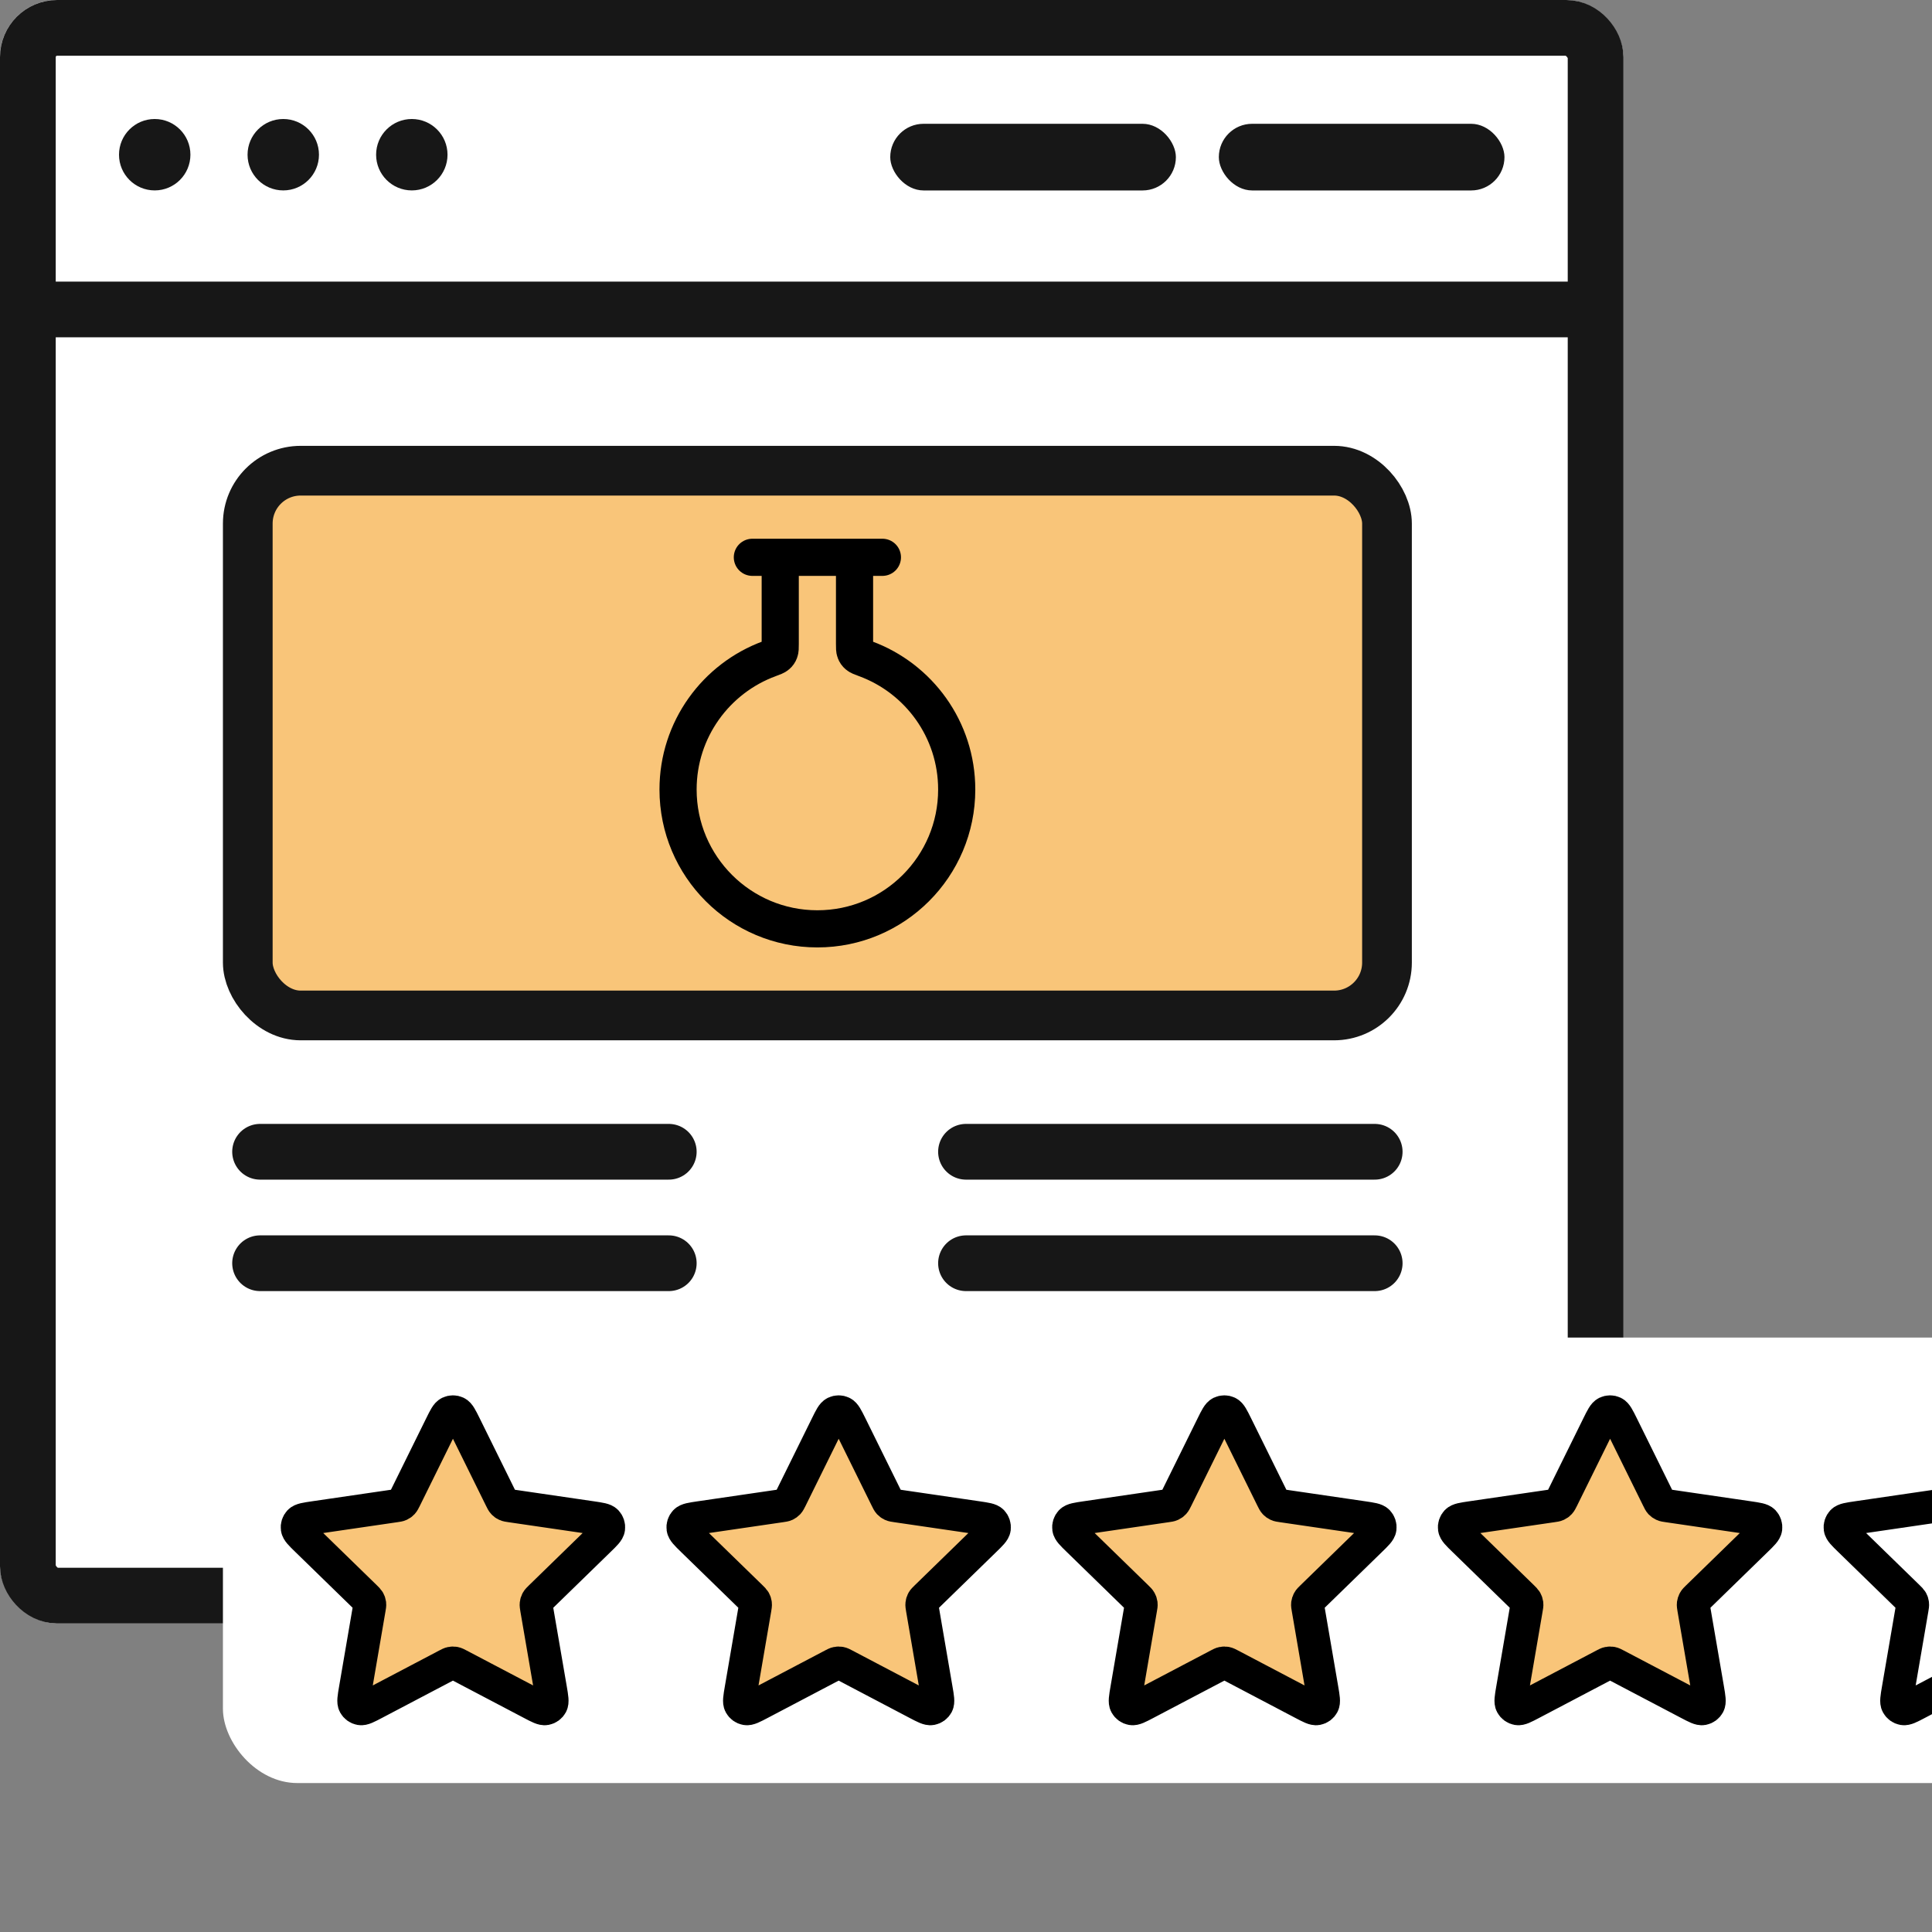 <?xml version="1.0" encoding="UTF-8"?>
<svg xmlns="http://www.w3.org/2000/svg" width="52" height="52" viewBox="0 0 52 52" fill="none">
  <rect x="0" y="0" width="52" height="52" fill="#808080" stroke="none"/>
  <g clip-path="url(#clip0_687_81349)">
    <g clip-path="url(#clip1_687_81349)">
      <g clip-path="url(#clip2_687_81349)">
        <rect width="43.696" height="43.696" rx="1.538" fill="white"></rect>
        <circle cx="4.164" cy="4.164" r="0.961" fill="#171717"></circle>
        <circle cx="7.624" cy="4.164" r="0.961" fill="#171717"></circle>
        <circle cx="11.084" cy="4.164" r="0.961" fill="#171717"></circle>
        <path d="M0.512 8.329H43.183" stroke="#171717" stroke-width="1.5"></path>
        <rect x="23.961" y="3.332" width="7.688" height="1.794" rx="0.897" fill="#171717"></rect>
        <rect x="32.805" y="3.332" width="7.688" height="1.794" rx="0.897" fill="#171717"></rect>
        <rect x="6.669" y="12.669" width="30.662" height="14.662" rx="1.423" fill="#F9C579"></rect>
        <path d="M21 15V17.33C21 17.439 21 17.493 20.983 17.536C20.968 17.577 20.947 17.607 20.914 17.635C20.879 17.666 20.823 17.686 20.71 17.728C19.274 18.254 18.25 19.632 18.25 21.25C18.25 23.321 19.929 25 22 25C24.071 25 25.75 23.321 25.75 21.25C25.75 19.632 24.726 18.254 23.29 17.728C23.177 17.686 23.121 17.666 23.086 17.635C23.053 17.607 23.032 17.577 23.017 17.536C23 17.493 23 17.439 23 17.33V15M20.25 15H23.75" stroke="black" stroke-linecap="round" stroke-linejoin="round"></path>
        <rect x="6.669" y="12.669" width="30.662" height="14.662" rx="1.423" stroke="#171717" stroke-width="1.338"></rect>
        <path d="M7 31H18" stroke="#171717" stroke-width="1.5" stroke-linecap="round"></path>
        <path d="M26 31H37" stroke="#171717" stroke-width="1.5" stroke-linecap="round"></path>
        <path d="M7 34H18" stroke="#171717" stroke-width="1.5" stroke-linecap="round"></path>
        <path d="M26 34H37" stroke="#171717" stroke-width="1.5" stroke-linecap="round"></path>
      </g>
      <rect x="0.75" y="0.75" width="42.196" height="42.196" rx="0.788" stroke="#171717" stroke-width="1.5"></rect>
      <rect x="6" y="36" width="53.908" height="11.991" rx="2" fill="white"></rect>
      <path d="M11.872 38.366C11.974 38.159 12.026 38.055 12.095 38.022C12.156 37.993 12.226 37.993 12.287 38.022C12.356 38.055 12.407 38.159 12.51 38.366L13.482 40.336C13.512 40.397 13.527 40.428 13.55 40.452C13.569 40.473 13.592 40.49 13.619 40.502C13.648 40.516 13.682 40.52 13.749 40.53L15.924 40.848C16.153 40.882 16.268 40.898 16.321 40.954C16.367 41.003 16.389 41.07 16.38 41.136C16.37 41.213 16.287 41.294 16.121 41.455L14.548 42.987C14.499 43.035 14.474 43.059 14.459 43.087C14.444 43.112 14.435 43.14 14.432 43.169C14.428 43.201 14.434 43.235 14.445 43.302L14.817 45.466C14.856 45.694 14.875 45.809 14.839 45.876C14.807 45.935 14.75 45.977 14.684 45.989C14.608 46.003 14.505 45.949 14.301 45.841L12.356 44.819C12.296 44.787 12.265 44.771 12.234 44.765C12.205 44.759 12.176 44.759 12.148 44.765C12.116 44.771 12.086 44.787 12.025 44.819L10.081 45.841C9.876 45.949 9.774 46.003 9.698 45.989C9.632 45.977 9.575 45.935 9.543 45.876C9.506 45.809 9.526 45.694 9.565 45.466L9.936 43.302C9.948 43.235 9.954 43.201 9.95 43.169C9.946 43.14 9.937 43.112 9.923 43.087C9.907 43.059 9.883 43.035 9.834 42.987L8.261 41.455C8.095 41.294 8.012 41.213 8.002 41.136C7.993 41.07 8.015 41.003 8.061 40.954C8.114 40.898 8.228 40.882 8.457 40.848L10.632 40.53C10.7 40.52 10.734 40.516 10.763 40.502C10.789 40.49 10.813 40.473 10.832 40.452C10.854 40.428 10.869 40.397 10.9 40.336L11.872 38.366Z" fill="#F9C579" stroke="black" stroke-width="0.889" stroke-linecap="round" stroke-linejoin="round"></path>
      <path d="M22.254 38.366C22.356 38.159 22.407 38.055 22.477 38.022C22.538 37.993 22.608 37.993 22.668 38.022C22.738 38.055 22.789 38.159 22.892 38.366L23.864 40.336C23.894 40.397 23.909 40.428 23.931 40.452C23.951 40.473 23.974 40.49 24 40.502C24.03 40.516 24.064 40.52 24.131 40.53L26.306 40.848C26.535 40.882 26.65 40.898 26.703 40.954C26.749 41.003 26.77 41.07 26.762 41.136C26.752 41.213 26.669 41.294 26.503 41.455L24.93 42.987C24.881 43.035 24.856 43.059 24.84 43.087C24.826 43.112 24.817 43.14 24.814 43.169C24.81 43.201 24.816 43.235 24.827 43.302L25.198 45.466C25.238 45.694 25.257 45.809 25.221 45.876C25.189 45.935 25.132 45.977 25.066 45.989C24.99 46.003 24.887 45.949 24.682 45.841L22.738 44.819C22.678 44.787 22.647 44.771 22.615 44.765C22.587 44.759 22.558 44.759 22.53 44.765C22.498 44.771 22.468 44.787 22.407 44.819L20.463 45.841C20.258 45.949 20.155 46.003 20.08 45.989C20.014 45.977 19.957 45.935 19.925 45.876C19.888 45.809 19.908 45.694 19.947 45.466L20.318 43.302C20.329 43.235 20.335 43.201 20.331 43.169C20.328 43.14 20.319 43.112 20.305 43.087C20.289 43.059 20.265 43.035 20.216 42.987L18.642 41.455C18.477 41.294 18.394 41.213 18.384 41.136C18.375 41.07 18.397 41.003 18.443 40.954C18.496 40.898 18.61 40.882 18.839 40.848L21.014 40.53C21.082 40.52 21.115 40.516 21.145 40.502C21.171 40.49 21.194 40.473 21.214 40.452C21.236 40.428 21.251 40.397 21.282 40.336L22.254 38.366Z" fill="#F9C579" stroke="black" stroke-width="0.889" stroke-linecap="round" stroke-linejoin="round"></path>
      <path d="M32.635 38.366C32.737 38.159 32.789 38.055 32.858 38.022C32.919 37.993 32.989 37.993 33.05 38.022C33.119 38.055 33.17 38.159 33.273 38.366L34.245 40.336C34.275 40.397 34.291 40.428 34.313 40.452C34.332 40.473 34.356 40.49 34.382 40.502C34.411 40.516 34.445 40.52 34.513 40.53L36.687 40.848C36.916 40.882 37.031 40.898 37.084 40.954C37.13 41.003 37.152 41.07 37.143 41.136C37.133 41.213 37.05 41.294 36.884 41.455L35.311 42.987C35.262 43.035 35.237 43.059 35.222 43.087C35.208 43.112 35.199 43.14 35.195 43.169C35.191 43.201 35.197 43.235 35.209 43.302L35.58 45.466C35.619 45.694 35.639 45.809 35.602 45.876C35.57 45.935 35.513 45.977 35.447 45.989C35.371 46.003 35.269 45.949 35.064 45.841L33.12 44.819C33.059 44.787 33.029 44.771 32.997 44.765C32.968 44.759 32.94 44.759 32.911 44.765C32.879 44.771 32.849 44.787 32.788 44.819L30.844 45.841C30.639 45.949 30.537 46.003 30.461 45.989C30.395 45.977 30.338 45.935 30.306 45.876C30.269 45.809 30.289 45.694 30.328 45.466L30.699 43.302C30.711 43.235 30.717 43.201 30.713 43.169C30.709 43.14 30.7 43.112 30.686 43.087C30.671 43.059 30.646 43.035 30.597 42.987L29.024 41.455C28.858 41.294 28.775 41.213 28.765 41.136C28.756 41.07 28.778 41.003 28.824 40.954C28.877 40.898 28.992 40.882 29.221 40.848L31.395 40.53C31.463 40.52 31.497 40.516 31.526 40.502C31.552 40.49 31.576 40.473 31.595 40.452C31.617 40.428 31.633 40.397 31.663 40.336L32.635 38.366Z" fill="#F9C579" stroke="black" stroke-width="0.889" stroke-linecap="round" stroke-linejoin="round"></path>
      <path d="M43.017 38.366C43.119 38.159 43.171 38.055 43.24 38.022C43.301 37.993 43.371 37.993 43.431 38.022C43.501 38.055 43.552 38.159 43.655 38.366L44.627 40.336C44.657 40.397 44.672 40.428 44.694 40.452C44.714 40.473 44.738 40.49 44.764 40.502C44.793 40.516 44.827 40.52 44.895 40.53L47.069 40.848C47.298 40.882 47.413 40.898 47.466 40.954C47.512 41.003 47.533 41.07 47.525 41.136C47.515 41.213 47.432 41.294 47.266 41.455L45.693 42.987C45.644 43.035 45.619 43.059 45.604 43.087C45.59 43.112 45.581 43.14 45.577 43.169C45.573 43.201 45.579 43.235 45.59 43.302L45.962 45.466C46.001 45.694 46.02 45.809 45.984 45.876C45.952 45.935 45.895 45.977 45.829 45.989C45.753 46.003 45.651 45.949 45.446 45.841L43.501 44.819C43.441 44.787 43.41 44.771 43.379 44.765C43.35 44.759 43.321 44.759 43.293 44.765C43.261 44.771 43.231 44.787 43.17 44.819L41.226 45.841C41.021 45.949 40.919 46.003 40.843 45.989C40.777 45.977 40.72 45.935 40.688 45.876C40.651 45.809 40.671 45.694 40.71 45.466L41.081 43.302C41.093 43.235 41.099 43.201 41.095 43.169C41.091 43.14 41.082 43.112 41.068 43.087C41.052 43.059 41.028 43.035 40.979 42.987L39.406 41.455C39.24 41.294 39.157 41.213 39.147 41.136C39.138 41.07 39.16 41.003 39.206 40.954C39.259 40.898 39.373 40.882 39.602 40.848L41.777 40.53C41.845 40.52 41.879 40.516 41.908 40.502C41.934 40.49 41.958 40.473 41.977 40.452C41.999 40.428 42.014 40.397 42.045 40.336L43.017 38.366Z" fill="#F9C579" stroke="black" stroke-width="0.889" stroke-linecap="round" stroke-linejoin="round"></path>
      <path d="M53.399 38.366C53.501 38.159 53.553 38.055 53.622 38.022C53.682 37.993 53.753 37.993 53.813 38.022C53.883 38.055 53.934 38.159 54.037 38.366L55.009 40.336C55.039 40.397 55.054 40.428 55.076 40.452C55.096 40.473 55.119 40.49 55.145 40.502C55.175 40.516 55.209 40.52 55.276 40.53L57.451 40.848C57.68 40.882 57.795 40.898 57.848 40.954C57.894 41.003 57.915 41.07 57.907 41.136C57.897 41.213 57.814 41.294 57.648 41.455L56.075 42.987C56.026 43.035 56.001 43.059 55.985 43.087C55.971 43.112 55.962 43.14 55.959 43.169C55.955 43.201 55.961 43.235 55.972 43.302L56.343 45.466C56.383 45.694 56.402 45.809 56.365 45.876C56.334 45.935 56.277 45.977 56.211 45.989C56.135 46.003 56.032 45.949 55.827 45.841L53.883 44.819C53.823 44.787 53.792 44.771 53.761 44.765C53.732 44.759 53.703 44.759 53.675 44.765C53.643 44.771 53.613 44.787 53.552 44.819L51.608 45.841C51.403 45.949 51.3 46.003 51.225 45.989C51.159 45.977 51.102 45.935 51.07 45.876C51.033 45.809 51.053 45.694 51.092 45.466L51.463 43.302C51.475 43.235 51.48 43.201 51.476 43.169C51.473 43.14 51.464 43.112 51.45 43.087C51.434 43.059 51.41 43.035 51.361 42.987L49.788 41.455C49.622 41.294 49.539 41.213 49.529 41.136C49.52 41.07 49.542 41.003 49.588 40.954C49.641 40.898 49.755 40.882 49.984 40.848L52.159 40.53C52.227 40.52 52.261 40.516 52.29 40.502C52.316 40.49 52.34 40.473 52.359 40.452C52.381 40.428 52.396 40.397 52.426 40.336L53.399 38.366Z" fill="white" stroke="black" stroke-width="0.889" stroke-linecap="round" stroke-linejoin="round"></path>
    </g>
  </g>
  <defs>
    <clipPath id="clip0_687_81349">
      <rect width="52" height="52" fill="white"></rect>
    </clipPath>
    <clipPath id="clip1_687_81349">
      <rect width="52" height="52" fill="white"></rect>
    </clipPath>
    <clipPath id="clip2_687_81349">
      <rect width="43.696" height="43.696" rx="1.538" fill="white"></rect>
    </clipPath>
  </defs>
</svg>

